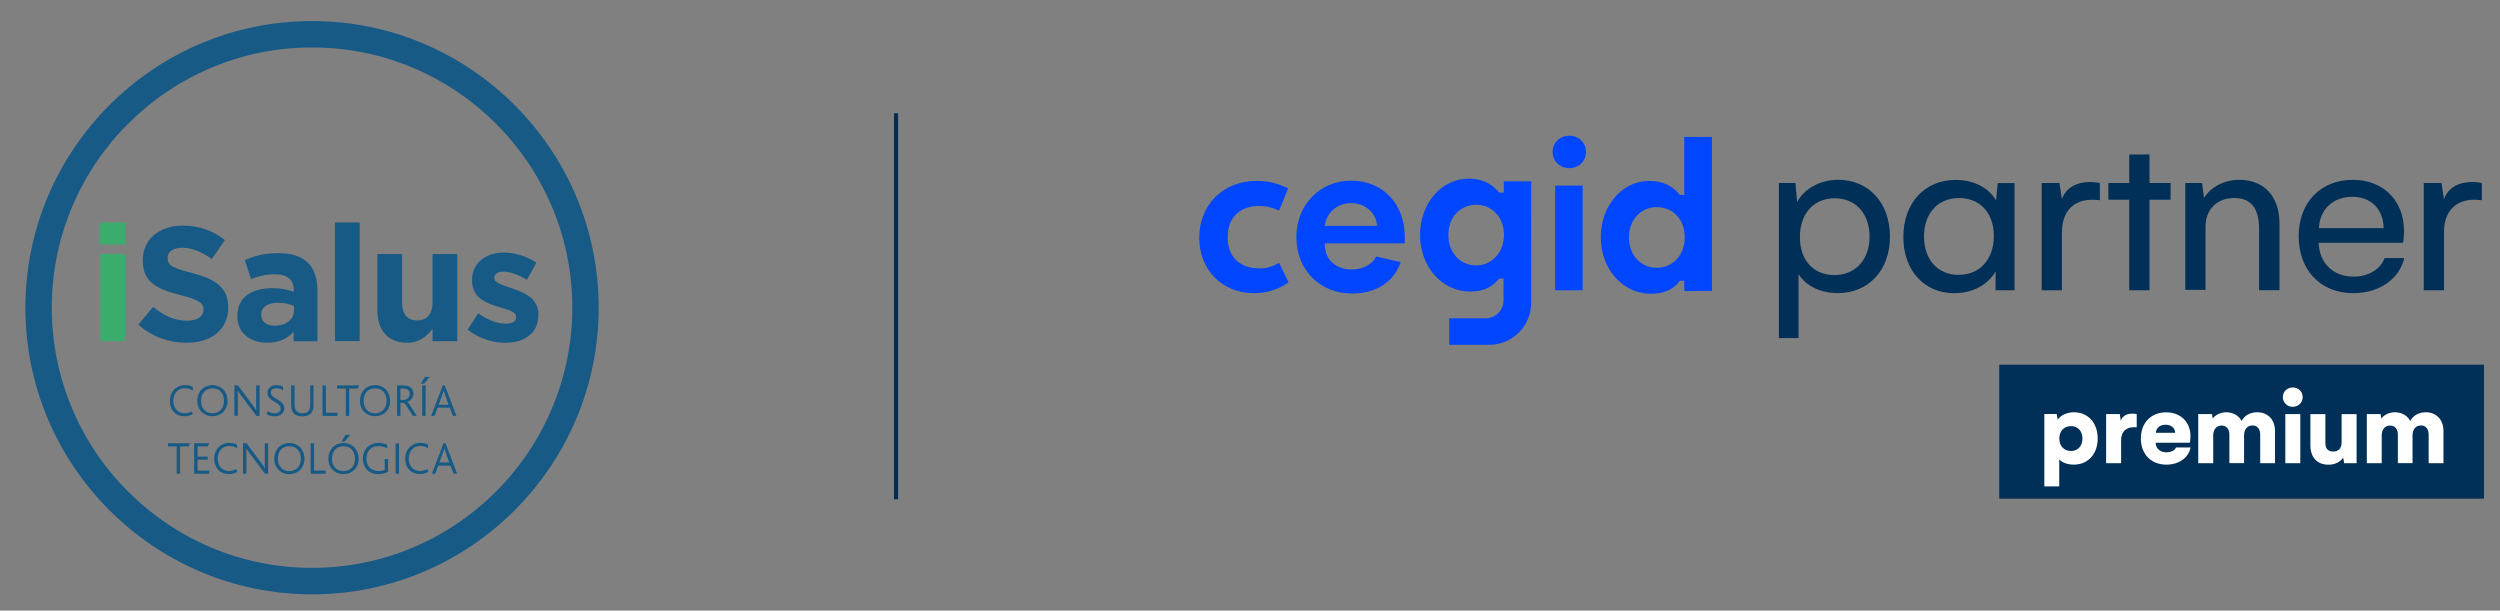<?xml version="1.0" encoding="utf-8"?>
<!-- Generator: Adobe Illustrator 24.0.0, SVG Export Plug-In . SVG Version: 6.00 Build 0)  -->
<svg version="1.1" id="Capa_1" xmlns="http://www.w3.org/2000/svg" xmlns:xlink="http://www.w3.org/1999/xlink" x="0px" y="0px"
	 viewBox="0 0 7176.9 1752.9" style="enable-background:new 0 0 7176.9 1752.9;" xml:space="preserve">
<rect x="0" y="0" width="7176.9" height="1752.9" fill="#808080" stroke="none"/>
<style type="text/css">
	.st0{fill:#0046FE;}
	.st1{fill:#003057;}
	.st2{fill:#FFFFFF;}
	.st3{clip-path:url(#SVGID_2_);fill:#175A86;}
	.st4{clip-path:url(#SVGID_4_);fill:#175A86;}
	.st5{clip-path:url(#SVGID_6_);fill:#175A86;}
	.st6{clip-path:url(#SVGID_8_);fill:#175A86;}
	.st7{fill:#3AAD6D;}
	.st8{fill:none;stroke:#002C52;stroke-width:11.714;stroke-miterlimit:10;}
</style>
<path class="st0" d="M4317,520.5v32.5h-12.6l-1.1-1.3c-17.6-18.7-40.3-38.8-87.2-38.8c-78.3,0-139.5,71-139.5,161.8
	c0,91,63.2,162.2,143.6,162.2c46.8,0,68.3-19.1,82.1-35.7l1.1-1.6h12.8v62.8c0,28.5-23,51.5-51.5,51.5h-104.4v76h114.8
	c66.5,0,120.5-54,120.5-120.5V520.5L4317,520.5L4317,520.5z M4237.7,761.9c-46.2,0-79.8-36.9-79.8-87.6c0-50.1,33.5-86.5,79.8-86.5
	c46.2,0,79.8,36.4,79.8,86.5C4317.5,724.2,4283.2,761.9,4237.7,761.9"/>
<path class="st0" d="M3879,583.1c-43.2,0-70.6,30.5-74.9,60.7l-0.7,4.7h150.2l-0.7-4.7C3948.2,608.5,3917.1,583.1,3879,583.1
	 M3881.4,842.6c-92.7,0-159.9-68.1-159.9-161.8c0-92.6,67.8-162.2,157.5-162.2c90.7,0,153.8,66.5,153.8,161.8v18.1h-229.7v4.3
	c0.7,42.3,31.5,70.8,76.7,70.8c32.8,0,58.6-13.6,70.8-37.1l70.6,16C4001.2,809.7,3950.2,842.6,3881.4,842.6"/>
<path class="st0" d="M4505.3,482.7c-27.5,0-48.1-20.1-48.1-46.9c0-26.5,20.8-46.2,48.1-46.2c26.7,0,47.6,20.3,47.6,46.2
	C4552.9,462.5,4532.5,482.7,4505.3,482.7 M4464.4,532.9h79v300.3h-79V532.9z"/>
<path class="st0" d="M4756.1,594.6c-46.2,0-79.8,36.6-79.8,87.1s33.9,87.1,80.4,87.1c45.4,0,79.8-37.4,79.8-87.1
	C4836.5,630.5,4803.3,594.6,4756.1,594.6 M4739.1,843.4c-80.7,0-143.6-71.2-143.6-162.2c0-90.7,61-161.8,139-161.8
	c36.9,0,66.2,13,86.8,38.7l1.1,1.6h12.8V393.1h79.4v442.4h-79.4V806h-12.8l-1.1,1.7C4803.3,831.5,4775.7,843.4,4739.1,843.4"/>
<path class="st0" d="M3599.4,841.6c-90.9,0-156.7-66.9-156.7-159.2c0-94.6,69.1-163.1,164.2-163.1c32.9,0,57.7,5.8,91,21.4
	l-25.7,63.8c-21.8-9.8-37.7-13.2-57.8-13.2c-50.3,0-90.2,29.4-90.2,89.6s38.7,89.6,91.5,89.6c20.3,0,36.2-4.5,56.3-16l27.2,56.4
	C3667.2,832.1,3636.3,841.6,3599.4,841.6"/>
<path class="st1" d="M5425.6,679.5c0,97-62.2,161.9-149.3,161.9c-50.3,0-91.5-20.3-113.1-54.4v183.5h-56.4V525.3h47.5l4.8,54.4
	c20.3-37,64.2-63.5,118-63.5C5363.5,516.2,5425.6,581.1,5425.6,679.5 M5367.1,679.5c0-67.1-40.6-110.3-100-110.3
	c-60,0-100,43.2-100,111.6c0,67.1,39.7,108.9,99.1,108.9C5327.2,789.7,5367.1,744.5,5367.1,679.5"/>
<path class="st1" d="M5783.2,525.3v308h-54.4v-54.4c-20.3,37-64.2,62.8-118.7,62.8c-85.2,0-146-64.2-146-161.2
	c0-99.1,62.2-164,150.2-164c52.3,0,94.1,22.3,116,58.7l4.8-49.6h48.2V525.3z M5723.8,677.4c0-67.1-40.6-108.9-100-108.9
	c-61.5,0-100.5,44.8-100.5,110.3c0,66.4,39.7,110.3,99.1,110.3C5683.2,789.1,5723.8,745.2,5723.8,677.4"/>
<path class="st1" d="M6028.2,525.3v49.6c-69.1-9.8-108.9,26.5-108.9,92.2v166.2h-58v-308h50.9l7.1,46.8c10.4-32.2,42-49.6,79.7-49.6
	C6009.9,522.4,6021.1,523.7,6028.2,525.3"/>
<polygon class="st1" points="6231.3,573.3 6170.6,573.3 6170.6,833.2 6112.6,833.2 6112.6,573.3 6052.6,573.3 6052.6,525.3 
	6112.6,525.3 6112.6,443.5 6170.6,443.5 6170.6,525.3 6231.3,525.3 "/>
<path class="st1" d="M6543.9,642.4V833h-58.7V655.7c0-63.5-28.6-87.3-70.6-87.3c-52.3,0-83.1,34.9-83.1,82.2v181.5h-58V525.3h48.1
	l5.5,43.2c18.7-31.3,58.7-52.3,101.2-52.3C6497.2,516.2,6543.9,560.9,6543.9,642.4"/>
<path class="st1" d="M6756.1,841.6c-94.1,0-157.1-65.6-157.1-163.5c0-98.4,64.8-161.9,155-161.9c88.6,0,147.3,60.7,147.3,146
	c0,16-0.7,25.8-2.8,34.9h-242.2c2.1,58.7,42,97,100,97c43.2,0,77.4-21,89.3-53.2h56.4C6888.3,801.6,6828.9,841.6,6756.1,841.6
	 M6842.8,655c-0.7-55.2-37-90-89.3-90c-55.2,0-94.1,34.9-96.4,90H6842.8z"/>
<path class="st1" d="M7124.9,525.3v49.6c-69.1-9.8-108.9,26.5-108.9,92.2v166.2h-58v-308h50.9l7.1,46.8c10.4-32.2,42-49.6,79.7-49.6
	C7106.6,522.4,7117.9,523.7,7124.9,525.3"/>
<rect x="5739.4" y="1046.9" class="st1" width="1391.5" height="384.7"/>
<g>
	<path class="st2" d="M6022,1258.7c0,45.1-28.2,75.1-68.3,75.1c-18.1,0-32.9-5.4-42.1-15v77.6h-42.8v-207.9h35.6l2.6,16.3
		c9.5-13,26.7-21.3,46.9-21.3C5993.9,1183.6,6022,1213.7,6022,1258.7z M5978.2,1259c0-21.3-12.9-35.7-32.9-35.7s-33.5,14-33.5,35.7
		c0,21.6,13.6,35.7,33.5,35.7C5965.3,1294.8,5978.2,1280,5978.2,1259z"/>
	<path class="st2" d="M6134,1188.7v37.9c-29.2-2.6-44.8,11.6-44.8,37.1v66.1h-43v-141.1h39.3l2.7,19.1c4.5-14,17.7-20.3,32.9-20.3
		C6126,1187.3,6131,1188,6134,1188.7z"/>
	<path class="st2" d="M6219.3,1333.9c-44,0-73.4-30.3-73.4-75.1c0-46.1,30.3-75.1,72.5-75.1s69.9,28.5,69.9,68.2
		c0,8.4-0.9,15-1.8,19.1h-98.3c0.7,16.6,12.9,27.5,31.1,27.5c13.6,0,24-5.7,27.6-14h41.7C6282.9,1314.2,6255.1,1333.9,6219.3,1333.9
		z M6244.4,1242.4c-0.7-14.5-11.9-23.1-27.6-23.1c-15.7,0-26.9,8.6-27.9,23.1H6244.4z"/>
	<path class="st2" d="M6531,1237v92.7h-42.5v-82c0-17.3-9.5-26.4-21.8-26.4c-15.6,0-24.5,11.6-24.5,28.5v79.8H6400v-82
		c0-16.6-8.9-25.9-22.7-25.9c-14.7,0-23.7,11.6-23.7,28.2v79.8h-43v-141.1h39.6l1.8,13c8.5-11.2,23.7-18.1,38.8-18.1
		c20,0,36.6,9.8,44.2,25c8.5-15.6,24.2-25,45.1-25C6510.3,1183.6,6531,1204.6,6531,1237z"/>
	<path class="st2" d="M6553.5,1140.1c0-15.6,12.2-27.8,28.5-27.8s28.5,12.2,28.5,27.8c0,15-12.2,27.8-28.5,27.8
		S6553.5,1155.5,6553.5,1140.1z M6560.6,1188.7h43v141.1h-43V1188.7z"/>
	<path class="st2" d="M6765.2,1188.7v141.1h-35.7l-2.7-15.9c-9.9,13.5-24.8,20.1-42.4,20.1c-33.7,0-51.8-22.3-51.8-56v-89.2h43v82.7
		c0,18.4,9.2,24.8,23.3,24.8c14.7,0,23.3-10.4,23.3-25.9v-81.5h43.1L6765.2,1188.7L6765.2,1188.7z"/>
	<path class="st2" d="M7014.6,1237v92.7h-42.5v-82c0-17.3-9.5-26.4-21.8-26.4c-15.6,0-24.5,11.6-24.5,28.5v79.8h-42.1v-82
		c0-16.6-8.9-25.9-22.7-25.9c-14.7,0-23.7,11.6-23.7,28.2v79.8h-42.7v-141.1h39.6l1.8,13c8.5-11.2,23.7-18.1,38.9-18.1
		c20,0,36.6,9.8,44.2,25c8.5-15.6,24.2-25,45.1-25C6993.8,1183.6,7014.6,1204.6,7014.6,1237z"/>
</g>
<g>
	<g>
		<g>
			<g>
				<defs>
					<rect id="SVGID_1_" x="72.8" y="60.4" width="1645.9" height="1645.9"/>
				</defs>
				<clipPath id="SVGID_2_">
					<use xlink:href="#SVGID_1_"  style="overflow:visible;"/>
				</clipPath>
				<path class="st3" d="M895.8,1706.2c-453.7,0-822.9-369.2-822.9-822.9S442.1,60.4,895.8,60.4s822.9,369.2,822.9,822.9
					S1349.8,1706.2,895.8,1706.2z M895.8,136.2c-411.8,0-747.1,335-747.1,747.1s335.2,746.9,747.1,746.9s747.1-335,747.1-747.1
					S1307.8,136.2,895.8,136.2z"/>
			</g>
		</g>
		<g>
			<g>
				<defs>
					<rect id="SVGID_3_" x="72.8" y="60.4" width="1645.9" height="1645.9"/>
				</defs>
				<clipPath id="SVGID_4_">
					<use xlink:href="#SVGID_3_"  style="overflow:visible;"/>
				</clipPath>
				<path class="st4" d="M1289.5,1327.9h-28.2l10.9-29.8c1.7-4.4,2.7-7.5,3.5-10.8h0.1c0.7,2.8,1.7,6.4,3.4,10.9L1289.5,1327.9z
					 M1312.2,1360l-33.5-87.8h-5.4l-33.5,87.8h9.8l8.4-23.3h35.2l9.1,23.3H1312.2z M1229.5,1354.7l-2.8-8.1
					c-5.8,3.1-13,5.5-20.6,5.5c-20.4,0-32.8-15-32.8-35.9c0-20.3,13.2-36,32.9-36c10.4,0,16.4,2.8,22.8,6.7v-10.4
					c-4-2.6-11.9-5.2-22.3-5.2c-25.8,0-43.5,20.1-43.5,45.4c0,25.5,16,44.1,42,44.1C1213.1,1361.3,1221.5,1359.3,1229.5,1354.7
					 M1145.5,1272.5h-9.8v87.5h9.8V1272.5z M1114.1,1354.4v-36.7h-9.8v31.1c-3.4,2-8.6,3.5-16.7,3.5c-21.8,0-35.6-13.5-35.6-36
					c0-21,12.8-35.6,34.9-35.6c10.4,0,19.4,3.8,24.8,6.7v-10.5c-4.4-2.1-13.8-5.4-24.2-5.4c-27.4,0-45.8,18.4-45.8,45.8
					c0,25.8,17.7,43.8,43.5,43.8C1098.3,1361.3,1109.2,1357.1,1114.1,1354.4 M1018.9,1316.7c0,21.6-12.6,35.6-32.9,35.6
					s-32.9-13.9-32.9-35.6c0-21.6,12.6-35.6,32.9-35.6C1007.6,1281,1018.9,1296.3,1018.9,1316.7 M1029.5,1316.7
					c0-12.3-4.3-23.1-11.1-31.2c-7.7-8.5-19-13.8-32.3-13.8c-12.6,0-23.3,4.7-31.1,12.3c-7.7,8.1-12.3,19.3-12.3,32.5
					c0,13.9,5,25.8,13.8,33.7c7.5,7.1,17.7,10.9,29.6,10.9c12.1,0,22.4-4,30.2-11.3C1024.4,1341.8,1029.5,1330.3,1029.5,1316.7
					 M1005.8,1248h-13.5l-11.9,19.6h8.9L1005.8,1248z M934.8,1360v-9.1h-33.2v-78.4h-9.8v87.5H934.8z M863.6,1316.7
					c0,21.6-12.6,35.6-32.9,35.6s-32.9-13.9-32.9-35.6c0-21.6,12.6-35.6,32.9-35.6C852.3,1281,863.6,1296.3,863.6,1316.7
					 M874.1,1316.7c0-12.3-4-23.1-11.1-31.2c-7.7-8.5-19-13.8-32.3-13.8c-12.6,0-23.3,4.7-31.1,12.3c-7.7,8.1-12.3,19.3-12.3,32.5
					c0,13.9,5,25.8,13.8,33.7c7.5,7.1,17.7,10.9,29.6,10.9c12.1,0,22.4-4,30.2-11.3C869.1,1341.8,874.1,1330.3,874.1,1316.7
					 M769.7,1360v-87.5h-9.6v61c0,4.7,0.1,7.7,0.3,10.5h-0.3c-1.6-3.5-4-6.7-9.9-14.7l-42.5-56.9h-10.1v87.5h9.8v-62
					c0-4.7-0.1-7.7-0.3-10.5h0.3c1.7,3.5,4,6.7,9.2,13.8l44.4,59h8.9v-0.1H769.7z M681.1,1354.7l-2.8-8.1c-5.8,3.1-13,5.5-20.6,5.5
					c-20.4,0-32.8-15-32.8-35.9c0-20.3,13.2-36,32.9-36c10.4,0,16.4,2.8,22.8,6.7v-10.4c-4-2.6-11.9-5.2-22.3-5.2
					c-25.8,0-43.5,20.1-43.5,45.4c0,25.5,16,44.1,42,44.1C664.7,1361.3,673,1359.3,681.1,1354.7 M600.9,1360v-9.1h-33.7v-31.3h29.2
					v-8.9h-29.2v-29.2h29.5l3.7-9.1h-43v87.5h43.5V1360z M545.1,1272.5h-63v9.1h25.1v78.4h9.8v-78.4h24.8L545.1,1272.5z"/>
			</g>
		</g>
		<g>
			<g>
				<defs>
					<rect id="SVGID_5_" x="72.8" y="60.4" width="1645.9" height="1645.9"/>
				</defs>
				<clipPath id="SVGID_6_">
					<use xlink:href="#SVGID_5_"  style="overflow:visible;"/>
				</clipPath>
				<path class="st5" d="M1287.5,1161.9h-28.2l10.9-29.8c1.6-4.4,2.7-7.5,3.5-10.8h0.1c0.7,2.8,1.7,6.4,3.4,10.9L1287.5,1161.9z
					 M1310.4,1193.8l-33.7-87.8h-5.4l-33.5,87.8h9.8l8.4-23.4h35.2l9.1,23.4H1310.4z M1221.9,1106.3h-9.8v87.5h9.8V1106.3z
					 M1233.5,1081.9H1220l-11.8,19.6h8.9L1233.5,1081.9z M1176.2,1131c0,9.2-7.7,17.2-17.9,17.2h-8.9v-32.8h8.4
					C1171.7,1115.4,1176.2,1122.6,1176.2,1131 M1196.5,1193.8c-14.2-22.4-24.1-38.7-26.9-40.1l0,0c9.2-3.4,17.2-11.2,17.2-23.7
					c0-13.2-8.4-23.7-29.1-23.7h-17.9v87.5h9.8v-37.1h9.4c3.8,0.9,12.1,14.9,26.1,37.1H1196.5L1196.5,1193.8z M1109.7,1150.6
					c0,21.6-12.6,35.7-32.9,35.7c-20.1,0-32.9-13.9-32.9-35.7c0-21.6,12.6-35.7,32.9-35.7C1098.3,1115,1109.7,1130.1,1109.7,1150.6
					 M1120.1,1150.6c0-12.3-4.3-23.1-11.1-31.2c-7.7-8.5-19-13.8-32.3-13.8c-12.6,0-23.3,4.7-31.1,12.3
					c-7.7,8.1-12.3,19.3-12.3,32.3c0,13.9,5,25.8,13.8,33.7c7.5,7.1,17.7,10.9,29.6,10.9c12.1,0,22.4-4,30.2-11.3
					C1115.3,1175.8,1120.1,1164.2,1120.1,1150.6 M1030.6,1106.3h-63v9.1h25.1v78.4h9.8v-78.4h24.8L1030.6,1106.3z M968.8,1193.8
					v-8.9h-33.2v-78.4h-9.8v87.5h43V1193.8z M900.2,1164.7v-58.3h-9.6v57c0,6.8-1.6,13-5.4,17.3c-3.5,3.5-9.1,5.8-17.4,5.8
					c-7.5,0-12.6-2.4-15.9-5.7c-4.8-4.8-6.2-12.2-6.2-18.3v-56.1h-9.8v56.1c0,8.1,1.6,18.3,8.5,25.1c4.8,4.5,12.1,7.7,23.1,7.7
					c11.8,0,19.6-3.5,24.8-8.5C897.9,1180.8,900.2,1172.5,900.2,1164.7 M816.2,1172.5c0-26.4-38.7-26.5-38.7-45.9
					c0-8.5,7.4-11.9,15.9-11.9c7.2,0,14.5,2.6,19.1,5.7V1110c-3.8-2-10.1-4.3-19.4-4.3c-15.9,0-25.4,9.4-25.4,21.8
					c0,6.7,2.6,11.9,6.2,15.7c10.8,11.6,31.9,14.7,31.9,30.2c0,9.4-9.4,13.2-17.4,13.2c-8.6,0-15.7-3.7-19.1-6.1l-4.7,7.9
					c4.8,3.1,12.3,6.8,24,6.8C804.3,1195.2,816.2,1186,816.2,1172.5 M745.2,1193.8v-87.5h-9.8v61c0,4.7,0.1,7.7,0.3,10.5h-0.3
					c-1.7-3.5-4-6.7-9.9-14.7l-42.5-56.9h-10.1v87.5h9.8v-62c0-4.7-0.1-7.7-0.3-10.5h0.3c1.7,3.5,4,6.7,9.2,13.8l44.4,59h8.9
					L745.2,1193.8L745.2,1193.8z M643,1150.6c0,21.6-12.6,35.7-32.9,35.7c-20.3,0-32.9-13.9-32.9-35.7c0-21.6,12.6-35.7,32.9-35.7
					C631.5,1115,643,1130.1,643,1150.6 M653.3,1150.6c0-12.3-4.3-23.1-11.1-31.2c-7.7-8.5-19-13.8-32.3-13.8
					c-12.6,0-23.3,4.7-31.1,12.3c-7.7,8.1-12.3,19.3-12.3,32.3c0,13.9,5,25.8,13.8,33.7c7.5,7.1,17.7,10.9,29.6,10.9
					c12.1,0,22.4-4,30.2-11.3C648.5,1175.8,653.3,1164.2,653.3,1150.6 M553.8,1188.7l-2.8-7.9c-5.8,3.1-13,5.5-20.6,5.5
					c-20.4,0-32.8-15-32.8-35.9c0-20.3,13.2-36,32.9-36c10.4,0,16.4,2.8,22.8,6.7v-10.4c-4-2.6-11.9-5.2-22.3-5.2
					c-25.8,0-43.5,20.1-43.5,45.4c0,25.5,16,44.1,42,44.1C537.3,1195.2,545.7,1193.2,553.8,1188.7"/>
			</g>
		</g>
		<g>
			<g>
				<defs>
					<rect id="SVGID_7_" x="72.8" y="60.4" width="1645.9" height="1645.9"/>
				</defs>
				<clipPath id="SVGID_8_">
					<use xlink:href="#SVGID_7_"  style="overflow:visible;"/>
				</clipPath>
				<path class="st6" d="M1449.9,984c54.2,0,95.7-25.1,95.7-80.8v-1c0-45.8-40.6-62.5-75.6-74.3c-27.2-9.4-50.9-15.9-50.9-29.8v-1
					c0-9.8,8.9-17.3,26.1-17.3c18.3,0,43,8.9,67.8,23.3l26.9-48.9c-26.9-18.3-61.7-29.1-93.3-29.1c-50.5,0-91.5,28.5-91.5,79.3v1
					c0,48.6,39.7,64.8,74.7,75.1c27.5,8.4,51.8,13.6,51.8,29.1v1c0,11.2-9.4,18.6-29.8,18.6c-23.3,0-51.8-10.2-79-29.8l-30.3,46.9
					C1375.7,972.3,1414.9,984,1449.9,984 M1168.4,984c35.9,0,57-19.1,73.3-40.1v35.6h70.9V729.3h-70.9V869
					c0,33.5-17.3,50.9-44.4,50.9c-26.9,0-43-17.3-43-50.9V729.3h-70.9v161.9C1083.5,948.5,1114.7,984,1168.4,984 M961.7,979.3h70.9
					V638.6h-70.9V979.3z M788.6,935c-22.8,0-38.7-11.2-38.7-30.3v-1c0-22.4,18.6-34.6,48.9-34.6c17.3,0,33.2,3.7,45.2,9.4v12.6
					C844,916.7,821.8,935,788.6,935 M767.2,984c34.6,0,58.3-12.6,75.6-31.6v27.2h68.5V834.4c0-33.5-8.4-61.1-26.9-79.8
					c-17.7-17.7-45.8-27.9-84.5-27.9c-42.4,0-69.6,7.9-97,20.1l17.7,54.2c22.8-8.4,42.1-13.6,69.1-13.6c35.6,0,53.6,16.3,53.6,45.8
					v4.3c-17.7-6.1-35.9-10.2-61.1-10.2c-59.3,0-100.7,25.1-100.7,79.8v1C681.1,957,720,984,767.2,984 M535.1,984
					c70.3,0,120-36.4,120-101.2v-1c0-57-37.4-80.8-103.6-98.1c-56.4-14.5-70.3-21.4-70.3-43v-1c0-15.9,14.5-28.5,42.1-28.5
					c27.5,0,56,12.1,84.9,32.2l37.4-54.2c-33.2-26.7-73.7-41.5-121.4-41.5c-66.6,0-114.3,39.3-114.3,98.5v1
					c0,64.8,42.4,83.1,108.3,100c54.6,14,65.9,23.3,65.9,41.5v1c0,19.1-17.7,30.9-47.1,30.9c-37.4,0-68.2-15.5-97.5-39.7l-42.4,50.9
					C435.7,966.8,485.7,984,535.1,984"/>
			</g>
		</g>
	</g>
	<path class="st7" d="M287.8,979.3h70.9v-250h-70.9V979.3z M285.9,701.7h74.7v-63h-74.7V701.7L285.9,701.7z"/>
</g>
<line class="st8" x1="2572.3" y1="325.2" x2="2572.3" y2="1433.3"/>
</svg>

